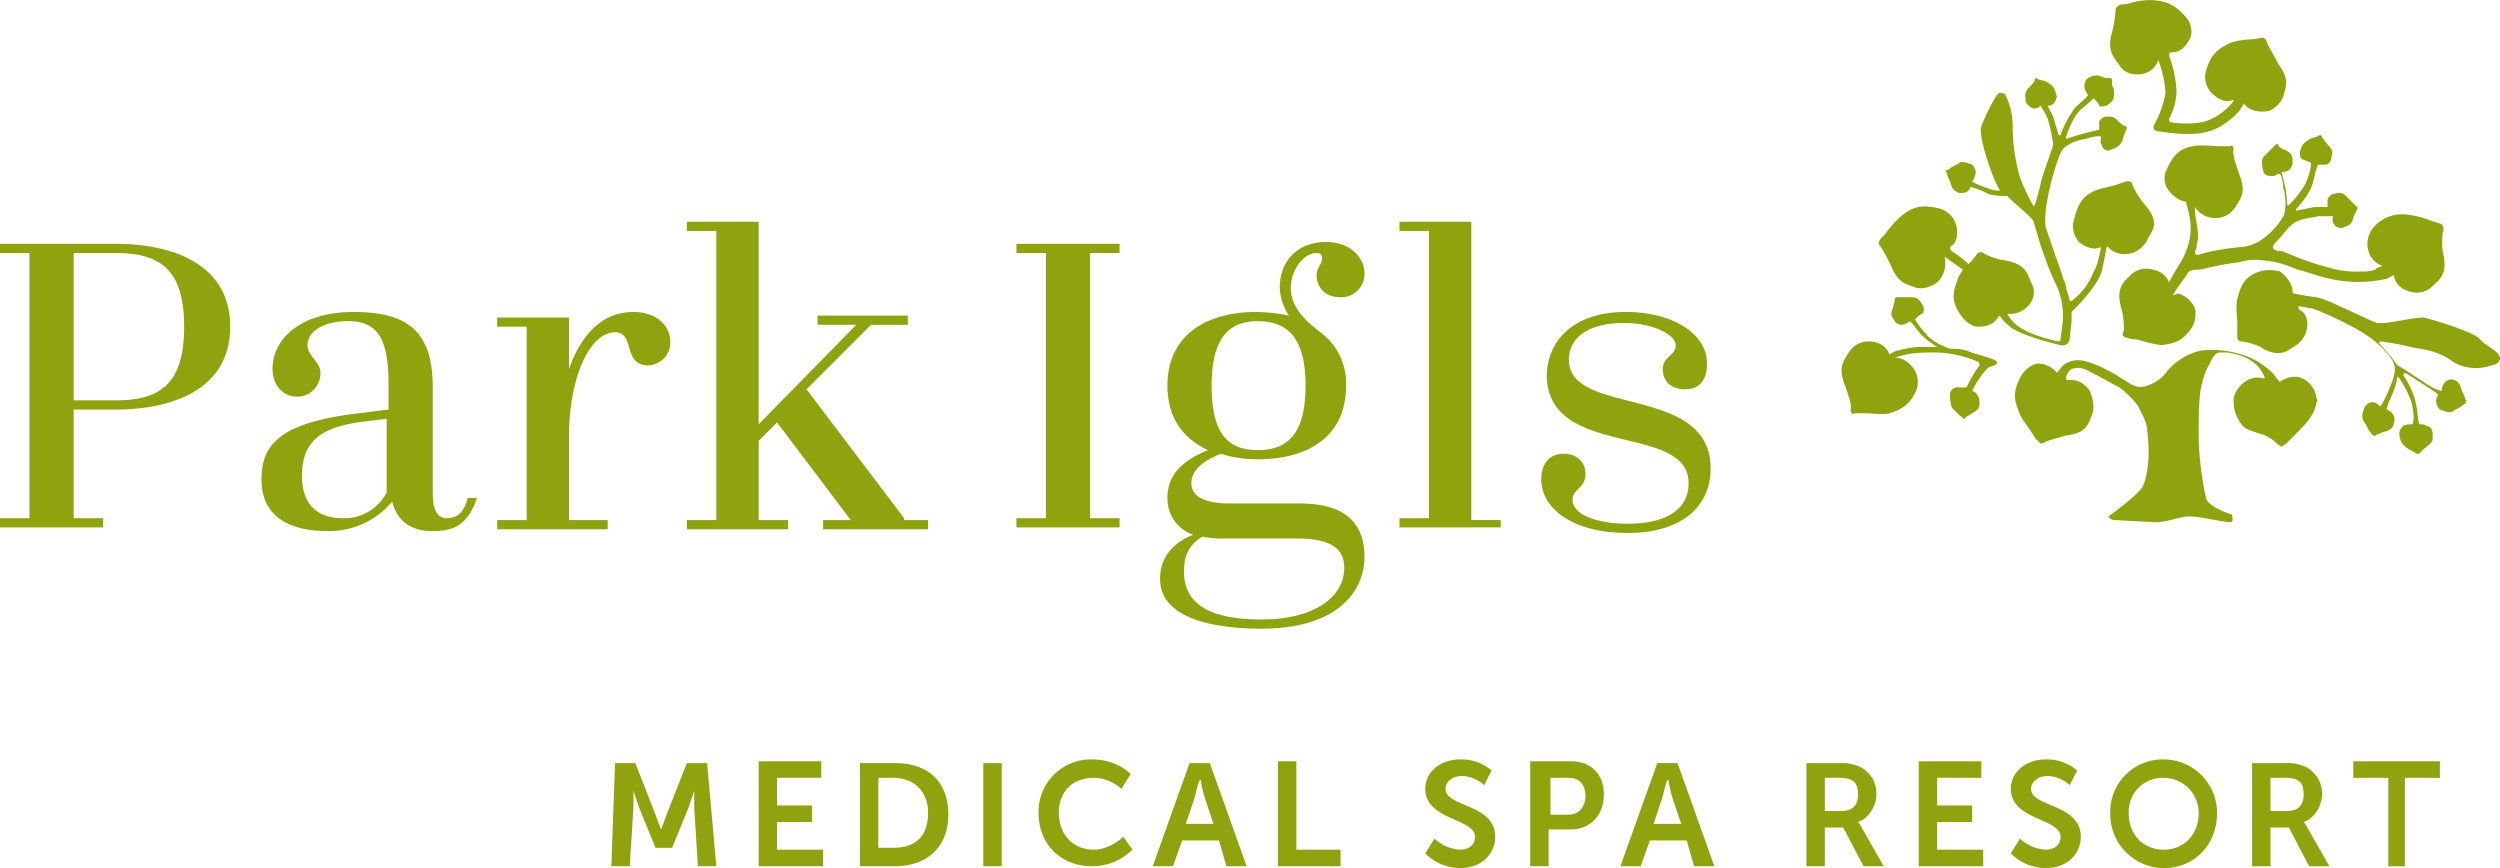 <svg xmlns="http://www.w3.org/2000/svg" viewBox="0 0 601.109 208.721">
  <path fill="#8ea30e" d="M55.344 78.551c0 15.5-14.611 19.924-27.451 19.924H17.71v26.123h7.084v2.214H0v-2.214h7.084V60.841H0v-2.214h27.894c12.84 0 27.451 4.428 27.451 19.924Zm-11.069 0c0-13.283-5.313-17.71-16.382-17.71H17.71v35.42h10.184c11.069 0 16.382-4.428 16.382-17.71Zm68.184 41.176c-.886 3.542-2.657 4.87-4.87 4.87-2.657 0-3.542-2.214-3.542-6.2V93.162c0-12.84-5.313-18.153-19.038-18.153-12.4 0-19.481 6.2-19.481 13.725 0 3.985 2.657 6.641 5.756 6.641a5.581 5.581 0 0 0 5.756-5.756c0-2.657-3.1-3.985-3.1-6.641 0-3.1 3.542-5.756 9.741-5.756 6.641 0 9.741 3.542 9.741 15.054v6.2l-7.084.885c-19.038 2.214-23.466 7.527-23.466 15.939 0 8.855 6.641 12.4 15.939 12.4a19.848 19.848 0 0 0 15.5-7.084c1.328 5.313 5.313 7.084 9.741 7.084 4.87 0 8.412-1.328 10.626-7.97Zm-30.107 4.87c-4.87 0-9.741-2.214-9.741-10.183 0-8.855 5.313-11.512 13.283-12.84l7.084-.885v17.71a11.446 11.446 0 0 1-10.626 6.2Zm78.81-42.5a5.49 5.49 0 0 1-5.313 5.756c-6.2 0-3.1-7.97-7.97-7.97-5.756 0-11.069 10.183-11.069 25.237v19.921h9.3v2.214h-26.566v-2.214h7.084v-46.49h-7.084v-2.21h17.267v12.4c3.1-8.855 8.412-13.725 15.5-13.725 5.756 0 8.855 3.542 8.855 7.084Zm56.23 42.5-23.466-30.993 15.5-15.5h8.855V75.89h-21.7v2.214h9.3l-23.466 23.909v-48.7h-17.267v2.214h7.084v69.514h-7.084v2.214H189.5v-2.214h-7.084v-19.04l4.428-4.428 17.709 23.468h-6.641v2.214h25.237v-2.214h-5.756Zm44.719-63.756v63.757h7.084v2.214H244.4v-2.214h7.084V60.841H244.4v-2.214h24.794v2.214Zm50.474 60.215H295.76c-7.084 0-9.3-2.214-9.3-4.87 0-3.1 2.657-5.313 7.084-7.084a28.548 28.548 0 0 0 8.855 1.328c11.954 0 21.252-5.313 21.252-17.71a15.132 15.132 0 0 0-6.2-12.84c-2.214-1.771-7.084-5.313-7.084-10.626 0-4.428 3.1-8.412 6.2-8.412a1.174 1.174 0 0 1 1.328 1.328c0 1.328-1.328 2.214-1.328 3.985 0 2.657 1.771 5.313 5.756 5.313a5.581 5.581 0 0 0 5.756-5.756c0-3.542-3.1-7.527-9.3-7.527S307.71 62.17 307.71 69.254a13.175 13.175 0 0 0 2.214 6.641 39.713 39.713 0 0 0-7.97-.885c-11.512 0-21.252 5.313-21.252 17.71 0 7.97 3.985 12.84 9.741 15.5-5.313 2.214-9.741 5.313-9.741 11.512a9.192 9.192 0 0 0 6.2 8.855c-3.542 1.328-7.97 4.427-7.97 10.626 0 9.3 12.4 11.954 24.352 11.954 18.153 0 24.794-8.855 24.794-17.267 0-7.527-3.985-12.84-15.5-12.84Zm-9.3 27.894c-12.84 0-18.6-3.985-18.6-11.512 0-3.542.885-6.2 4.428-8.412a21.557 21.557 0 0 0 5.313.443H311.7c7.97 0 11.512 2.214 11.512 7.084 0 6.641-6.641 12.4-19.924 12.4Zm-.885-71.726c7.527 0 11.512 4.428 11.512 15.5 0 10.626-3.542 15.5-11.512 15.5-7.527 0-11.069-4.428-11.069-15.5 0-10.626 3.542-15.5 11.069-15.5Zm58.444 47.375v2.214h-24.35v-2.214h7.084v-69.07h-7.084v-2.214h17.267v71.726h7.084Zm45.161-8.412c0 7.084-6.641 9.741-14.611 9.741-7.527 0-13.283-2.214-13.283-5.756 0-2.656 3.1-2.656 3.1-6.2 0-2.657-1.771-4.87-5.313-4.87s-5.313 2.656-5.313 6.2c0 6.641 7.084 12.84 20.809 12.84 13.283 0 19.924-6.641 19.924-15.5 0-20.367-34.092-12.4-34.092-26.123 0-4.87 3.985-8.855 13.283-8.855 7.527 0 12.4 3.1 12.4 5.313 0 2.657-3.1 2.657-3.1 5.756s2.214 4.87 5.313 4.87c3.542 0 5.313-2.214 5.313-6.2 0-7.527-8.855-12.4-19.481-12.4-13.283 0-19.038 7.527-19.038 15.5.443 19.924 34.092 11.069 34.092 25.68ZM596.39 81.652c-1.328-1.771-11.512-4.87-13.725-5.313-2.214 0-7.97 1.328-9.741 1.328H571.6c-2.656-.885-11.954-5.756-14.611-6.2a50.086 50.086 0 0 1-5.313-.885.434.434 0 0 1-.443-.443c0-2.214-2.214-4.428-3.1-4.87a9.055 9.055 0 0 0-4.87 0c-3.542 1.328-4.427 3.1-5.313 6.641-.443 1.771 0 4.428 0 6.2v3.1a.952.952 0 0 0 .886.885c.885 0 4.427.885 5.313 1.771 4.428 2.214 5.756.443 7.97-.885a6.047 6.047 0 0 0 2.656-4.87c0-2.214-.885-3.1-1.771-3.542a1.546 1.546 0 0 1-.443-.885c1.328 0 .443 0 3.1.443 2.214.443 10.183 4.428 11.512 5.313 3.985 2.214 7.527 5.756 8.412 7.97s-.886 5.313-1.328 6.641a26.312 26.312 0 0 1-1.771 3.542h-.443c-.443-.885-1.771-.885-1.771-.885a2.372 2.372 0 0 0-1.771 1.328c-.443 1.328-.885 2.214 0 3.542.443.443.885 1.771 1.328 2.214s.443.885.886.885c0 0 .443.443.443 0a11.363 11.363 0 0 1 2.214-.885c1.771-.443 2.214-1.328 2.214-2.214a1.947 1.947 0 0 0-.443-2.214c-.443-.443-.885-.885-1.328-.885a19.563 19.563 0 0 1 1.328-3.542 18.967 18.967 0 0 0 1.328-4.428l.443.443s2.657 3.985 3.1 6.641.443 3.542 0 4.428c-.443 0-1.771 0-2.214.443a2.3 2.3 0 0 0-.886 1.771 4.019 4.019 0 0 0 1.328 3.1 9.68 9.68 0 0 0 2.214 1.328 1.371 1.371 0 0 0 .886.443h.443c0-.443 1.328-1.328 1.771-1.771 1.771-1.328 1.328-1.771 1.328-3.1s-.885-1.771-1.328-1.771a2.662 2.662 0 0 0-1.771-.443c-.443-.443-.443-3.1-.885-4.87-.443-3.1-3.1-7.084-3.1-7.084l.443-.443 2.214 1.328c.443.443 5.756 3.542 5.756 3.985a2.662 2.662 0 0 0-.443 1.771 3.357 3.357 0 0 0 .885 1.771c1.328.443 2.214.885 3.1.443.443-.443 1.771-.885 2.214-1.328s.886-.443.886-.885c0 0 .443-.443 0-.443a7.481 7.481 0 0 0-.886-2.214c-.443-1.771-.885-2.214-1.771-2.657a1.947 1.947 0 0 0-2.214.443 2.862 2.862 0 0 0-.885 2.214l-1.328-.443c-1.328-.443-7.527-4.87-9.3-5.756a54.215 54.215 0 0 0-4.428-5.313.434.434 0 0 1 .443-.443 63.088 63.088 0 0 1 7.084 1.328c1.328.443 6.2.443 10.183 3.542a10.945 10.945 0 0 0 9.3.885 3.427 3.427 0 0 0 1.328-.443c2.656-2.214-2.657-3.985-3.985-5.756m-39.848 12.4a6.508 6.508 0 0 0-2.214-2.657c-1.771-1.328-4.428-.885-6.2.443l-1.771-2.214a18.571 18.571 0 0 0-6.2-3.985 23.885 23.885 0 0 0-11.069-1.328 15.106 15.106 0 0 0-7.97 4.87 9.284 9.284 0 0 1-4.87 3.542 4.3 4.3 0 0 1-3.985-.443c-.885-.443-1.328-.885-2.214-1.328a36.594 36.594 0 0 0-5.756-3.1c-2.214-.885-4.428-1.771-6.641-.885s-1.771 1.328-3.1 2.657a5.979 5.979 0 0 0-4.428-2.214c-1.328 0-3.1 1.328-3.985 2.657-1.771 3.1-2.214 5.313-.885 8.412.443 1.771 2.214 3.985 3.1 5.313s1.328 2.214 1.771 2.214a.848.848 0 0 0 1.328.443c.443-.443 3.985-1.328 5.313-1.771 4.87-.443 5.313-2.657 6.2-4.87s0-4.428-.443-5.756c-2.214-3.1-4.428-2.657-5.313-2.657a.434.434 0 0 1-.443-.443 2.86 2.86 0 0 1 1.328-2.214c2.214-.885 3.985.443 5.756 1.328s3.985 2.214 5.756 3.1a20.989 20.989 0 0 1 4.428 4.428c.885 1.771 2.214 3.985 2.214 5.756.885 6.641 0 11.069-.885 13.283s-8.412 7.527-8.412 7.527a1.638 1.638 0 0 0 1.328.885c.885 0 7.527.443 8.855.443 3.542.443 6.641-1.328 9.3-1.328s9.741 1.771 10.183 1.328 0-1.771 0-1.771-5.756-1.771-6.2-3.985a75.646 75.646 0 0 1-1.771-14.611c0-5.313 0-10.183.885-13.283a18.5 18.5 0 0 1 1.771-4.428c.443-.885.886-2.214 2.214-2.656h1.771c3.985.443 7.97 2.214 9.3 6.2h-.443a5.149 5.149 0 0 0-4.428.885 6.448 6.448 0 0 0-2.657 3.985 9.748 9.748 0 0 0 .443 3.542 11.1 11.1 0 0 0 1.771 3.1c.885.885 2.656 1.328 3.985 1.771a9.187 9.187 0 0 1 4.428 2.657c.443 0 .443.443.885.443s.443-.443.885-.443l2.657-2.657c2.214-2.214 4.427-4.428 4.87-7.527.443.443 0-1.328-.443-2.656M510.054 1.068a9.485 9.485 0 0 0 2.656-.443 14.214 14.214 0 0 1 6.2-.443c3.1.443 4.87 1.771 7.084 4.428.885 1.328 1.328 3.542.443 4.87-.443.886-1.771 3.1-3.985 3.1 0 0-.885 0-.885.443v.443a28.585 28.585 0 0 1 1.771 8.412 14.668 14.668 0 0 1-1.771 6.641c0 .443 0 .886.443.886 2.656.443 6.641.443 8.855-.443 3.542-1.328 6.2-4.428 6.2-4.87h-.443c-2.214.885-4.427-1.328-4.87-1.771a5.519 5.519 0 0 1-1.328-5.313c.886-3.1 2.214-4.87 4.87-6.2 1.328-.886 4.427-1.328 5.756-1.328a9.651 9.651 0 0 0 2.65-.439c.443 0 .885 0 1.328.886 0 .886 2.214 3.985 2.657 5.313 3.1 3.985 1.771 5.756 1.328 7.97-.886 2.214-3.1 3.542-3.985 3.542-3.542.443-5.313-1.328-5.313-1.771s-1.328 1.771-1.328 1.771-3.542 3.985-7.527 4.87c-3.985 1.328-11.512 0-11.512 0s-2.214 0-1.328-1.771a22.873 22.873 0 0 0 2.656-7.527 25.856 25.856 0 0 0-1.771-7.97c0 .443-.885 3.1-4.428 3.542-1.328 0-3.542 0-4.87-2.214-1.328-1.771-3.1-3.542-1.771-7.97a30.47 30.47 0 0 0 .885-5.756c.443-.443.885-.886 1.328-.886m76.6 52.688-2.657-.885a21.967 21.967 0 0 0-5.756-1.328 9.121 9.121 0 0 0-7.527 3.1 6.123 6.123 0 0 0-1.328 5.313 5.12 5.12 0 0 0 3.542 3.985s-1.771.443-1.771.885a9.749 9.749 0 0 1-3.542.443 21.933 21.933 0 0 1-7.527-.885 68.825 68.825 0 0 1-10.183-3.545c-.443 0-.885-.443-1.328-.443a2.662 2.662 0 0 1-1.771-.443c-.885-.443.443-1.771.885-2.214 1.328-1.328 2.657-3.542 4.428-4.428s3.542-.885 5.313-1.328h3.542a2.243 2.243 0 0 0 .443 2.214 1.947 1.947 0 0 0 2.214.443c.885-.443 1.771-.443 2.214-2.214 0-.443.885-1.771.885-2.214.443 0 0-.443 0-.443l-.885-.885-1.771-1.771c-.885-.886-1.771-.886-3.1-.443A2 2 0 0 0 559.641 48v1.771h-3.1l-4.427.886v-.443s3.1-3.1 3.985-6.2c.443-1.771.885-3.985 1.328-4.428h1.773c.443 0 1.328-.443 1.328-1.771.443-.886.443-1.771-.885-3.1a17.655 17.655 0 0 1-1.328-1.771.434.434 0 0 0-.443-.443 1.371 1.371 0 0 0-.885.443 4.675 4.675 0 0 0-2.214.886c-1.328.886-1.328 1.328-1.771 2.657 0 .886 0 1.328.443 1.771a20.85 20.85 0 0 1 2.214.886c0 .886 0 1.328-.886 3.985s-4.427 6.2-4.427 6.2h-.446a22.71 22.71 0 0 0-.443-4.428l-.885-3.542a3.347 3.347 0 0 0 1.771-.443 2.6 2.6 0 0 0 .885-2.214c0-.886 0-1.771-1.771-2.657-.443 0-1.771-.886-1.771-1.328s-.443 0-.443 0l-.885.886-1.771 1.771c-.885.886-.885 1.771-.443 3.542a1.414 1.414 0 0 0 1.328 1.328 2.244 2.244 0 0 0 2.214-.443h.443c.443 0 .886 2.657.886 3.542.443.886.885 4.87 0 6.641s-4.428 6.2-8.412 7.084c-1.328.443-3.985.443-6.2.885-3.1.443-5.756 1.328-6.2 1.328s-.443-.885-.443-.885a2.662 2.662 0 0 0 .443-1.771c.885-2.214-.443-5.756-.443-8.412v-.443a5.721 5.721 0 0 0 4.87 2.657 5.549 5.549 0 0 0 4.87-2.657c1.328-2.214 2.656-3.542.885-7.97-.443-1.328-1.771-4.87-1.328-5.756 0-.886-.443-1.328-.885-.886h-2.652c-1.328 0-4.428-.443-6.2 0-3.1.443-4.87 2.214-6.2 5.313a4.8 4.8 0 0 0 0 4.87c.443.886 2.657 3.1 4.428 3.1.443 1.771 1.771 5.313.885 9.3-.885 4.428-3.542 7.084-4.87 10.183a5.083 5.083 0 0 0-3.985-3.1 5.371 5.371 0 0 0-5.313 1.328c-1.771 1.771-3.542 3.1-2.214 7.97.443 1.328.885 5.313.443 5.756-.443.885.443 1.328.885 1.328a9.652 9.652 0 0 0 2.657.443 27.038 27.038 0 0 0 5.756 1.328c3.1-.443 4.87-.885 7.084-3.985a6.487 6.487 0 0 0 .886-4.87 6.4 6.4 0 0 0-3.985-3.542l-1.328.443c.885-1.771 3.1-4.428 3.542-5.313s2.214-.885 3.1-.885a68.741 68.741 0 0 1 9.3-1.771 12.746 12.746 0 0 1 5.756-.443 20.84 20.84 0 0 1 7.084 1.771c.443 0 .886.443 1.328.443 3.1.885 6.641 2.214 10.183 2.657a30.647 30.647 0 0 0 11.068-.441l1.771-.885c0 .443.443 3.1 3.985 3.985a5.371 5.371 0 0 0 5.313-1.328c1.771-1.771 3.542-2.657 2.657-7.527-.443-1.328-.443-5.313 0-5.756 0-1.328-.443-1.771-.886-1.771m-70.841-4.428a21.642 21.642 0 0 1-3.1-4.87c0-.886-.885-.886-1.328-.886l-2.656.886c-1.328.443-4.428.886-5.756 1.771-2.657 1.328-3.542 3.542-4.428 7.084a5.864 5.864 0 0 0 1.328 4.87c.443.443 3.1 2.214 4.87 1.328h.443c-.443 2.214-.885 4.428-1.771 5.756a15.608 15.608 0 0 1-5.313 7.084h-.443a28.229 28.229 0 0 0-.885-3.1 4.412 4.412 0 0 0-.443-1.771 3.427 3.427 0 0 1-.443-1.328c-1.328-3.542-3.1-8.855-3.985-11.512-.885-4.428 2.657-16.825 3.985-18.6s4.87-2.657 5.756-2.657c.885-.443 3.542-.885 3.542-.443v.443c-.443.886.443 1.771.443 2.214.443.443 1.328.886 1.771.443 1.328-.443 2.214-.886 2.657-1.771.443-.443.443-1.771.885-2.214 0-.443.443-.886.443-1.328a.434.434 0 0 0-.443-.443c-.443 0-1.328-.886-1.771-1.328-1.328-1.328-2.214-.886-3.1-.886q-1.328.664-1.328 1.328v1.771l-3.542.886c-1.771.443-4.428 1.328-4.428 1.328v-.443s1.328-4.428 3.542-6.641a32.24 32.24 0 0 0 3.1-2.657c.443.443 1.328 1.328 1.328 1.771.443.443 1.328 0 1.771 0 1.328-.885 1.771-1.328 1.771-2.657a3.318 3.318 0 0 0-.443-2.214v-1.324a.434.434 0 0 0-.443-.443c-.443 0-1.771 0-2.214-.443a3.355 3.355 0 0 0-3.1.443c-.885.443-.885 1.771-.885 2.214a3.357 3.357 0 0 0 .885 1.771c0 .443-2.214 2.214-3.1 3.1a23.965 23.965 0 0 0-3.542 6.641H495l-1.328-4.428-1.328-2.657a1.939 1.939 0 0 0 1.328-.443 3.356 3.356 0 0 0 .885-1.771c-.443-1.328-.443-2.214-1.771-3.1a4.675 4.675 0 0 0-2.214-.886 1.546 1.546 0 0 1-.885-.443.434.434 0 0 0-.443.443c0 .443-.885 1.328-1.328 1.771-1.328 1.328-.885 2.214-.885 3.1s.885 1.328 1.328 1.771a1.758 1.758 0 0 0 2.214-.443 14.242 14.242 0 0 1 1.771 3.1 39.293 39.293 0 0 1 1.328 6.2c0 .443-1.328 3.985-2.656 7.97-.885 3.985-1.771 6.641-1.771 6.641s0 .443-.443 0a47.562 47.562 0 0 1-3.1-6.641 45.092 45.092 0 0 1-1.771-11.954 17.307 17.307 0 0 0-1.771-7.97 1.939 1.939 0 0 0-1.328-.443c-.885 0-3.542 5.756-4.428 7.97s2.657 12.4 3.985 14.611c0 .443.443.443.443.886a5.616 5.616 0 0 1-2.657-.443c-2.657-.886-3.542-1.328-3.985-1.771a4.675 4.675 0 0 0 .885-2.214 3.357 3.357 0 0 0-.885-1.771c-1.328-.443-2.214-.886-3.1-.443-.443.443-1.771.886-2.214 1.328a1.371 1.371 0 0 1-.885.443s-.443.443 0 .443a7.479 7.479 0 0 0 .885 2.214c.443 1.771.885 2.214 1.771 2.657s1.771 0 2.214 0c.443-.443.885-.885.885-1.328a21.727 21.727 0 0 1 4.428 1.771 15.062 15.062 0 0 0 4.428.443c1.771 1.771 4.428 3.985 5.313 4.87l.885.886c.885 2.656 1.771 6.2 2.657 8.412a65.2 65.2 0 0 0 3.1 7.527 17.921 17.921 0 0 1 1.328 9.3l-.443 3.542a.434.434 0 0 1-.443.443c-2.214-.443-7.527-1.771-10.183-3.985a11.739 11.739 0 0 1-2.214-2.657 5.9 5.9 0 0 0 5.313-2.214 4.44 4.44 0 0 0 .443-5.313c-.885-2.214-1.328-4.428-6.2-5.313a14.937 14.937 0 0 1-5.313-1.771c-.443-.443-1.328 0-1.328 0a17.3 17.3 0 0 1-1.771 2.214l-.443.443a24.332 24.332 0 0 0-3.985-3.1l-.443-.443s0-.886.443-.886c1.771-1.328 1.328-4.428.885-5.313a5.626 5.626 0 0 0-3.542-3.542c-3.542-.885-5.756-.885-8.412.886a20.989 20.989 0 0 0-4.428 4.428c-.885 1.328-1.771 1.771-1.771 2.214a.83.83 0 0 0 0 1.328 48.306 48.306 0 0 1 2.657 4.87c1.771 4.428 3.985 4.428 6.2 5.313a6.467 6.467 0 0 0 5.313-1.771 6.6 6.6 0 0 0 1.328-5.756c1.328.885 3.1 2.214 4.428 3.1-.443.885-1.328 1.771-1.328 2.657-1.328 3.1-1.328 5.313.885 8.412.885 1.328 2.656 2.657 3.985 2.657.885 0 3.542 0 4.87-2.214l.443-.443a10.344 10.344 0 0 0 3.1 3.1c3.542 2.214 11.512 3.985 11.512 3.985a1.733 1.733 0 0 0 2.214-1.771l.443-3.985v-2.214c1.328-1.328 5.756-5.756 7.084-9.3.443-1.328.885-3.985 1.328-6.2 0 0 .443-.443.443 0 .443.443 2.214 2.214 5.756 1.328a6.788 6.788 0 0 0 3.985-3.985c1.328-1.771 2.214-3.985-.885-7.527M479.5 86.52c-2.214-.885-4.428-1.328-6.641-2.214a12.258 12.258 0 0 0-3.985-.443c-1.328-.443-4.428-1.771-5.756-3.542a22.213 22.213 0 0 1-2.657-3.542c.443-.443 1.328-1.328 1.771-1.328a1.976 1.976 0 0 0 0-2.214c-.885-1.328-1.328-1.771-2.657-1.771h-3.542a.434.434 0 0 0-.443.443c0 .443-.443 1.771-.443 2.214-.885 1.771 0 2.214.443 3.1s1.771.885 1.771.885a3.356 3.356 0 0 0 1.771-.885c.443 0 1.771 2.214 3.1 3.542a24.559 24.559 0 0 0 3.542 2.657h-2.656a16.6 16.6 0 0 0-4.87.443c-.885 0-1.328.443-2.214.443l-1.771.886c0-.443-1.328-3.1-4.87-3.1a5.549 5.549 0 0 0-4.87 2.657c-1.328 2.214-2.657 3.542-.885 7.97.443 1.328 1.771 4.87 1.328 5.756 0 .885.443 1.328.885.885h2.657c1.328 0 4.428.443 5.756 0 3.1-.885 4.87-2.214 6.2-4.87a5.627 5.627 0 0 0 0-5.313c-.443-.885-2.214-3.1-4.428-3.1h-.443c3.1-1.328 6.641-1.328 9.741-1.328a26.264 26.264 0 0 1 10.183 2.214c.443 0 .443.885.443.885a28.1 28.1 0 0 0-3.1 5.313h-2.657a2 2 0 0 0-1.328 1.328 9.75 9.75 0 0 0 .443 3.542l1.771 1.771c.443.443.885.443.885.885h.443c0-.443 1.328-.885 1.771-1.328 1.771-.885 1.771-1.771 1.771-2.657a3.382 3.382 0 0 0-.885-2.214 1.546 1.546 0 0 0-.885-.443 19.281 19.281 0 0 1 3.985-5.756c3.542-.885 1.328-1.771 1.328-1.771M146.995 208.278h4.428l.886-14.168v-3.985l1.328 3.985 3.985 9.741h3.985l3.985-9.741 1.328-3.985v3.985l.886 14.168h4.428l-2.214-24.794h-4.87l-4.87 12.4c-.443 1.328-1.328 3.542-1.328 3.542s-.886-2.214-1.328-3.542l-4.87-12.4h-4.87l-.886 24.794Zm35.42 0h15.5v-3.985h-11.072v-6.641h8.412v-3.985h-8.412v-6.641h10.626v-3.985h-15.054v25.237Zm24.352 0h8.412c7.527 0 12.84-4.428 12.84-12.4s-4.87-12.4-12.84-12.4h-8.412v24.794Zm4.428-3.985v-17.267h3.542c4.87 0 8.412 3.1 8.412 8.412 0 5.756-3.1 8.412-8.412 8.412h-3.542Zm25.237 3.985h4.428v-24.794h-4.428v24.794Zm13.283-12.84c0 7.527 5.313 12.84 12.84 12.84a13.711 13.711 0 0 0 9.741-3.985l-2.214-3.1s-3.1 3.1-7.084 3.1c-5.313 0-8.412-3.985-8.412-8.855s3.1-8.412 8.412-8.412a10.162 10.162 0 0 1 6.641 2.657l2.214-3.542s-3.1-3.542-9.3-3.542a12.574 12.574 0 0 0-12.84 12.84Zm45.161 12.84h4.87l-8.855-24.794h-4.87l-8.855 24.794h4.87l2.214-6.2h8.85l1.771 6.2Zm-6.2-20.809a36.061 36.061 0 0 0 .885 3.985l2.214 6.641h-6.641l2.214-6.641c.443-1.771.886-3.985 1.328-3.985Zm18.153 20.809h15.5v-3.985H311.7v-21.252h-4.428v25.237Zm35.863-3.1a11.819 11.819 0 0 0 8.412 3.542c5.313 0 8.412-3.542 8.412-7.527 0-7.97-11.954-7.084-11.954-11.512 0-1.771 1.771-3.1 3.985-3.1a8.27 8.27 0 0 1 5.313 2.214l1.771-3.542a11.1 11.1 0 0 0-7.527-2.657c-4.87 0-8.412 3.1-8.412 7.084 0 7.527 11.954 7.084 11.954 11.512 0 2.214-1.771 3.1-3.542 3.1a9.779 9.779 0 0 1-6.2-2.657l-2.214 3.542Zm25.237 3.1h4.428v-8.855h5.313c4.87 0 7.97-3.542 7.97-8.412s-3.1-7.97-7.97-7.97h-9.741v25.237Zm4.87-12.84v-8.412h4.428c2.657 0 3.985 1.771 3.985 4.428s-1.771 4.428-3.985 4.428H372.8Zm34.535 12.84h4.87l-8.855-24.794h-4.87l-8.855 24.794h4.87l2.214-6.2h8.855l1.771 6.2Zm-6.2-20.809a36.068 36.068 0 0 0 .885 3.985l2.214 6.641h-6.641l2.214-6.641c.443-1.771.886-3.985 1.328-3.985Zm33.207 20.809h4.428v-9.3h4.431l4.87 9.3h4.87l-5.313-9.3a5.481 5.481 0 0 0-.885-1.328c2.657-.885 4.428-3.985 4.428-6.641a7.123 7.123 0 0 0-3.985-6.641 10.326 10.326 0 0 0-4.87-.885h-7.97v24.794Zm4.428-13.283v-7.97h3.542c3.542 0 4.428 1.328 4.428 3.985s-1.328 3.985-3.985 3.985Zm22.581 13.283h15.5v-3.985h-11.072v-6.641h8.412v-3.985h-8.412v-6.641H476.4v-3.985h-15.049v25.237Zm22.138-3.1a11.819 11.819 0 0 0 8.412 3.542c5.313 0 8.412-3.542 8.412-7.527 0-7.97-11.954-7.084-11.954-11.512 0-1.771 1.771-3.1 3.985-3.1a8.27 8.27 0 0 1 5.313 2.214l1.771-3.542a11.1 11.1 0 0 0-7.527-2.657c-4.87 0-8.412 3.1-8.412 7.084 0 7.527 11.954 7.084 11.954 11.512 0 2.214-1.771 3.1-3.542 3.1a9.779 9.779 0 0 1-6.2-2.657l-2.214 3.542Zm23.912-9.737a12.951 12.951 0 0 0 12.84 13.283c7.527 0 12.84-5.756 12.84-13.283a12.849 12.849 0 0 0-12.84-12.84 12.574 12.574 0 0 0-12.84 12.84Zm4.428 0a8.141 8.141 0 0 1 8.412-8.412 8.407 8.407 0 0 1 8.412 8.412c0 5.313-3.542 8.855-8.412 8.855s-8.412-3.542-8.412-8.855Zm29.665 12.84h4.428v-9.3h4.428l4.87 9.3h4.87l-5.313-9.3a5.48 5.48 0 0 0-.885-1.328c2.656-.885 4.427-3.985 4.427-6.641a7.123 7.123 0 0 0-3.985-6.641 10.327 10.327 0 0 0-4.87-.885h-7.97v24.794Zm4.428-13.283v-7.97h3.542c3.542 0 4.428 1.328 4.428 3.985s-1.328 3.985-3.985 3.985Zm27.894 13.283h4.428v-21.255h8.412v-3.985h-20.814v3.985h8.412v21.252Z" data-name="Pfad 2"/>
</svg>